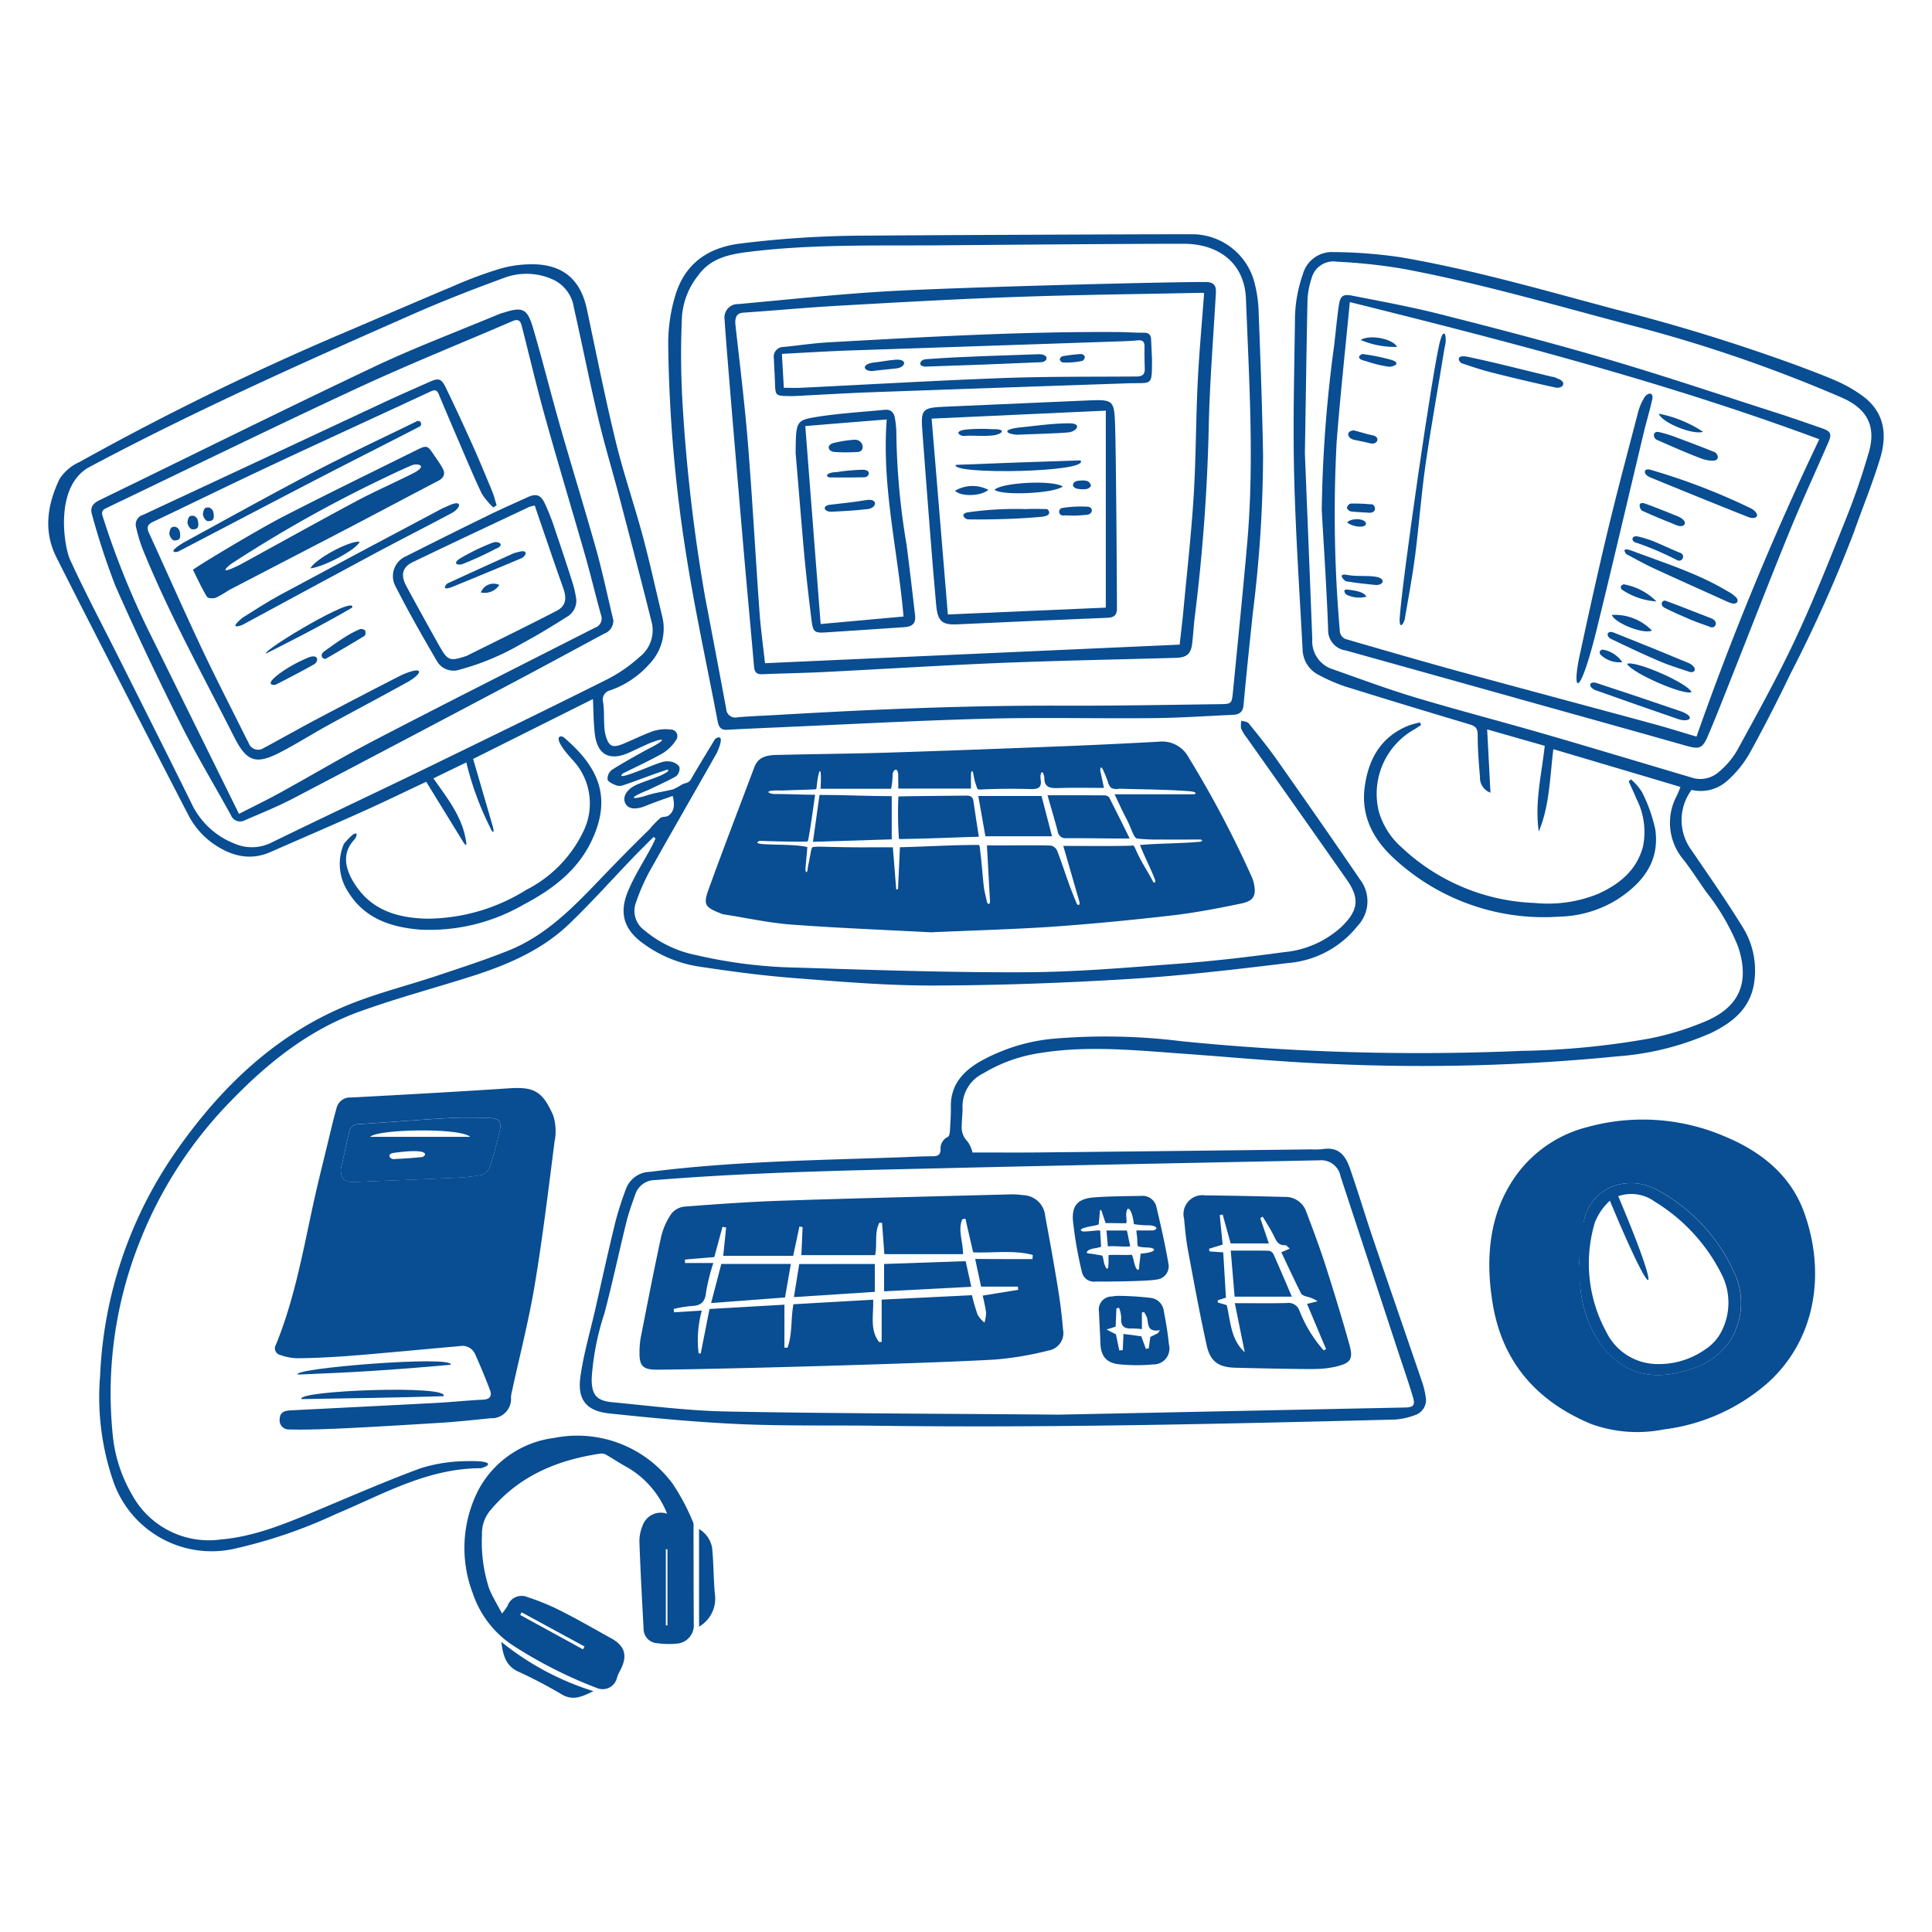<svg viewBox="0 0 200 200" xmlns="http://www.w3.org/2000/svg" id="Developer-Desk-1--Streamline-Brooklyn.svg"><desc>Developer Desk 1 Streamline Illustration: https://streamlinehq.com</desc><path d="M96.369 96.512c-4.616 -0.245 -9.547 -0.436 -14.456 -0.8 -2.346 -0.178 -4.672 -0.7 -7 -1.057a1.287 1.287 0 0 1 -0.313 -0.1c-1.63 -0.648 -1.828 -0.893 -1.228 -2.543 1.528 -4.221 3.144 -8.408 4.719 -12.6 0.43 -1.146 1.432 -1.241 2.421 -1.262 3.785 -0.095 7.576 -0.122 11.361 -0.238 6.069 -0.191 12.145 -0.423 18.214 -0.662 3.293 -0.129 6.587 -0.293 9.874 -0.47a3.1 3.1 0 0 1 3.089 1.636 108.727 108.727 0 0 1 6.519 12.336 3.435 3.435 0 0 1 0.212 0.614c0.3 1.3 0.034 1.889 -1.269 2.162 -2.366 0.491 -4.753 0.954 -7.153 1.234 -4.133 0.477 -8.279 0.879 -12.431 1.173 -4.076 0.271 -8.167 0.38 -12.559 0.577Zm11.354 -15.827c0.144 0.811 -0.218 1.016 -0.988 1 -1.583 -0.048 -3.165 -0.034 -4.747 0.02 -0.32 0.007 -0.627 0.082 -0.8 -0.034a6.764 6.764 0 0 1 -0.43 -1.6c-0.089 -0.361 -0.211 -0.293 -0.246 0.034v1.528h-7.518c0 -0.573 -0.014 -1.03 -0.014 -1.541 -0.116 -0.73 -0.511 -0.375 -0.579 0.068a7.174 7.174 0 0 1 -0.157 1.493h-7.3c0.157 -3.048 -0.259 -1.609 -0.354 -0.613 -0.021 0.225 -0.048 0.395 -0.069 0.572 -0.013 0.13 -0.2 0.1 -0.7 0.123 -0.955 0.041 -1.909 0.055 -2.857 0.1 -2.223 -0.081 -1.344 0.4 -0.641 0.362 1.35 0 2.611 0.075 4.057 0.075 -0.232 1.6 -0.409 3 -0.661 4.385 -0.034 0.184 -0.062 0.429 -0.164 0.463 -1.418 0.014 -3.1 0 -4.91 -0.082 -1.37 0.6 3.335 0.219 4.93 0.655 -0.047 0.662 -0.136 1.473 -0.184 2.1 -0.061 0.594 0.2 0.7 0.232 0.014 0.082 -0.416 0.171 -0.832 0.246 -1.248 0.088 -0.484 0.136 -0.845 0.286 -0.873a5.509 5.509 0 0 1 0.893 -0.034c1.692 0.034 3.219 0.075 4.91 0.062 0.812 -0.007 1.623 0 2.469 0 0.123 1.5 0.232 2.925 0.348 4.357 0.061 -0.007 0.122 -0.007 0.184 -0.014 0.068 -1.459 0.136 -2.911 0.2 -4.343a0.666 0.666 0 0 1 0.225 -0.014c2.537 -0.061 5.019 -0.218 7.556 -0.232 0.089 0 0.382 -0.02 0.443 0.041a2.734 2.734 0 0 1 0.082 0.552c0.164 1.241 0.239 2.5 0.382 3.737 0.061 0.532 0.218 1.057 0.327 1.582 0.1 0.273 0.28 0.28 0.314 -0.041 -0.109 -1.936 -0.211 -3.866 -0.321 -5.816a1.536 1.536 0 0 1 0.355 -0.007c2.1 0.02 4.187 -0.041 6.281 0.02a0.966 0.966 0 0 1 0.641 0.553c0.443 1.138 0.818 2.311 1.234 3.464 0.238 0.668 0.518 1.323 0.777 1.977 0.157 0.219 0.293 0.239 0.307 -0.109 -0.559 -1.93 -1.111 -3.859 -1.691 -5.851 2.305 0 4.453 0.028 6.6 -0.013 0.266 -0.007 0.443 -0.014 0.634 -0.034 0.1 -0.007 0.307 0.525 0.45 0.832 0.457 0.982 1.078 1.882 1.569 2.843 0.136 0.259 0.306 0.253 0.252 -0.109 -0.43 -1.152 -1.146 -2.5 -1.562 -3.614 1.951 -0.177 4.208 -0.15 6.165 -0.334 0.341 0 0.361 -0.259 -0.027 -0.232 -1.33 0 -2.66 0.007 -3.99 0a19.861 19.861 0 0 1 -2.434 -0.1c-0.389 -0.062 -0.539 -0.948 -1.132 -2.073 -0.4 -0.751 -0.743 -1.528 -1.214 -2.51h8.163c0.293 -0.02 0.429 -0.252 -0.423 -0.32 -2.448 -0.184 -4.808 -0.184 -7.256 -0.259a1.215 1.215 0 0 1 -0.839 -0.089 1.235 1.235 0 0 1 -0.334 -0.614 12.973 12.973 0 0 0 -0.5 -1.234c-0.2 -0.443 -0.314 -0.252 -0.287 0.1 0.116 0.552 0.239 1.1 0.375 1.753 -1.6 0 -3.116 -0.034 -4.637 0.013 -0.825 0.028 -1.541 0.034 -1.534 -1.077 -0.155 -0.946 -0.462 -0.564 -0.387 0.186Z" fill="#094D92" stroke-width="1"></path><path d="M173.958 81.462c-4.412 -1.316 -8.762 -2.605 -13.154 -3.907 -0.368 2.891 -0.375 5.8 -1.507 8.524 -0.443 -2.973 0.28 -5.851 0.614 -8.872 -1.951 -0.552 -3.915 -1.118 -5.96 -1.7 0.116 2.21 0.225 4.3 0.341 6.553a1.656 1.656 0 0 1 -1.085 -1.663c-0.129 -1.439 -0.238 -2.885 -0.238 -4.324 0 -0.689 -0.239 -0.914 -0.853 -1.091q-6.455 -1.923 -12.874 -3.921a17.883 17.883 0 0 1 -2.68 -1.166 3.035 3.035 0 0 1 -1.719 -2.694c-0.32 -5.987 -0.723 -11.974 -0.873 -17.968 -0.129 -5.285 0.007 -10.577 0.082 -15.868a14.5 14.5 0 0 1 0.819 -4.972 3.113 3.113 0 0 1 3.116 -2.3 49.953 49.953 0 0 1 7.14 0.559c7.494 1.3 14.791 3.424 22.128 5.381a194.157 194.157 0 0 1 18.787 5.8c1.425 0.539 2.857 1.064 4.248 1.684a14.333 14.333 0 0 1 2.462 1.425c2.319 1.658 2.639 4 1.882 6.5 -0.784 2.6 -1.827 5.115 -2.728 7.679a143.8 143.8 0 0 1 -6.532 14.579c-1.357 2.816 -2.776 5.605 -4.29 8.34a11.213 11.213 0 0 1 -2.305 2.809 4.1 4.1 0 0 1 -3.668 0.921 5.247 5.247 0 0 0 0.034 6.3c1.807 2.653 3.648 5.285 5.326 8.019a8.459 8.459 0 0 1 1.145 5.435c-0.313 2.748 -2.168 4.29 -4.473 5.4a29.123 29.123 0 0 1 -9.7 2.428 205.435 205.435 0 0 1 -29.254 0.8c-5.258 -0.191 -10.5 -0.7 -15.746 -1.077 -4.923 -0.348 -9.84 -0.866 -14.764 -0.068a15.841 15.841 0 0 0 -5.878 2.1 3.788 3.788 0 0 0 -2.161 3.478c0.02 0.627 -0.082 1.255 -0.075 1.875a2.045 2.045 0 0 0 0.579 1.691 3.068 3.068 0 0 1 0.525 1.153c2.435 0 4.8 0.02 7.167 -0.007q13.953 -0.144 27.9 -0.314a8.088 8.088 0 0 0 1.145 -0.02c1.576 -0.266 2.346 0.5 2.851 1.95 0.879 2.516 1.636 5.074 2.5 7.6 1.663 4.9 3.355 9.778 5.025 14.668a9.189 9.189 0 0 1 0.334 1.432 1.656 1.656 0 0 1 -0.941 1.814 7.431 7.431 0 0 1 -2.209 0.525c-17.887 0.45 -35.774 0.873 -53.667 0.641 -4.746 -0.062 -9.5 0.041 -14.232 -0.171 -4.487 -0.2 -8.967 -0.627 -13.441 -1.1 -2.414 -0.252 -3.355 -1.425 -3.014 -3.832 0.328 -2.332 1 -4.61 1.528 -6.915 0.682 -3 1.336 -6 2.066 -8.987a33.1 33.1 0 0 1 1.112 -3.492 2.7 2.7 0 0 1 2.489 -1.786c8.674 -1.105 17.4 -1.2 26.117 -1.514 1.064 -0.041 2.128 -0.1 3.192 -0.1 0.511 0 0.763 -0.177 0.777 -0.681a1.323 1.323 0 0 1 0.764 -1.33c0.122 -0.062 0.184 -0.355 0.2 -0.553 0.055 -0.872 0.11 -1.745 0.1 -2.611 -0.014 -2.21 1.234 -3.587 2.993 -4.617a19.061 19.061 0 0 1 7.583 -2.373 63.659 63.659 0 0 1 13.386 0.266 246.636 246.636 0 0 0 35.133 0.989 83.036 83.036 0 0 0 13.25 -1.282 29.877 29.877 0 0 0 5.973 -1.862c3.424 -1.527 4.365 -4.085 3.171 -7.665A23.029 23.029 0 0 0 176.6 92.3c-0.777 -1.118 -1.514 -2.264 -2.353 -3.341a5.9 5.9 0 0 1 -0.7 -6.519 9.047 9.047 0 0 0 0.411 -0.978Zm-64.325 64.981c11.074 -0.225 23.451 -0.485 35.828 -0.737 0.845 -0.02 1.057 -0.232 0.811 -1.064 -0.477 -1.609 -1.036 -3.2 -1.561 -4.794q-2.967 -9.032 -5.933 -18.057a2.041 2.041 0 0 0 -2.189 -1.677c-13.277 0.272 -26.547 0.525 -39.824 0.838 -9.649 0.225 -19.3 0.423 -28.92 1.207a2.154 2.154 0 0 0 -2.067 1.446c-0.334 0.948 -0.688 1.9 -0.927 2.871 -0.784 3.171 -1.453 6.362 -2.291 9.513a27.075 27.075 0 0 0 -1.31 6.7c-0.013 1.671 0.464 2.312 2.135 2.469 3.962 0.381 7.924 0.886 11.893 0.961 11.022 0.208 22.039 0.221 34.355 0.324Zm25.449 -99.479c0.245 6.1 0.518 12.663 0.764 19.23a3.026 3.026 0 0 0 2.093 3.076c2.844 1 5.674 2.059 8.558 2.925 4.426 1.33 8.906 2.489 13.352 3.778 5.067 1.466 10.12 2.994 15.18 4.494a2.9 2.9 0 0 0 2.789 -0.457 8.552 8.552 0 0 0 2 -2.312c2.039 -3.723 4.1 -7.44 5.912 -11.272 1.855 -3.928 3.471 -7.978 5.08 -12.015a73.865 73.865 0 0 0 2.68 -7.692c0.75 -2.728 -0.313 -4.481 -2.905 -5.592a149.665 149.665 0 0 0 -21.112 -7.29c-8.081 -2.114 -16.1 -4.5 -24.324 -6.028a56.838 56.838 0 0 0 -6.731 -0.716 2.335 2.335 0 0 0 -2.645 1.718 8.672 8.672 0 0 0 -0.416 2.06c-0.111 5.203 -0.18 10.406 -0.275 16.093Z" fill="#094D92" stroke-width="1"></path><path d="M156.071 123.066a13.02 13.02 0 0 1 8.286 -6.4 21.518 21.518 0 0 1 14.375 1.057c3.573 1.514 6.594 3.914 7.985 7.665 2.243 6.055 1.452 13.154 -3.778 17.818a20.063 20.063 0 0 1 -10.747 4.774 13.971 13.971 0 0 1 -7.487 -0.573c-5.565 -2.325 -9.165 -6.335 -10.175 -12.411 -0.855 -5.11 -0.106 -9.008 1.541 -11.93Zm7.406 7.665c0.171 1.248 0.014 2.271 0.225 3.362a11.543 11.543 0 0 0 2.551 5.755c2.4 2.667 5.366 2.994 8.605 1.93a7.573 7.573 0 0 0 4.3 -3.075 7.311 7.311 0 0 0 0.457 -6.785 18.178 18.178 0 0 0 -8.04 -8.729 5.619 5.619 0 0 0 -3.805 -0.614 4.792 4.792 0 0 0 -3.805 3.833 39.538 39.538 0 0 0 -0.488 4.323Z" fill="#094D92" stroke-width="1"></path><path d="M69.638 82.39c-0.934 0.341 -1.855 0.648 -2.748 1.016 -1.091 0.45 -1.875 0.375 -2.175 -0.287s0.211 -1.472 1.248 -1.909c0.722 -0.307 1.438 -0.532 2.209 -0.839 0.607 -0.238 1.282 -0.641 0.907 -0.7 -0.5 0.17 -1 0.334 -1.487 0.511 -1.016 0.369 -2.032 0.75 -3.055 1.1a1.146 1.146 0 0 1 -0.723 0.027c-0.347 -0.143 -0.838 -0.341 -0.92 -0.62a1.171 1.171 0 0 1 0.457 -1c1.166 -0.743 2.386 -1.405 3.593 -2.08 2 -0.982 2.094 -1.377 0.328 -0.682 -0.75 0.321 -1.48 0.689 -2.223 1.016 -1.964 0.853 -3.205 0.185 -3.471 -1.95 -0.143 -1.159 -0.13 -2.332 -0.2 -3.628l-12.4 6.2c0.688 2.359 1.35 4.637 2.018 6.922 0.225 0.8 0.021 0.852 -0.293 0.1a31.218 31.218 0 0 1 -2.428 -6.663l-3.409 1.651c1.445 2.059 3.014 4 3.382 6.532 0.075 0.4 0 0.491 -0.245 0.137l-3.881 -6.315c-2.223 1.044 -4.343 2.08 -6.491 3.042 -3.2 1.439 -6.424 2.823 -9.636 4.234 -2.141 0.941 -4.119 0.4 -5.987 -0.913a8.288 8.288 0 0 1 -2.53 -2.96q-3.253 -6.27 -6.458 -12.554c-2.407 -4.7 -4.821 -9.39 -7.187 -14.1 -1.378 -2.742 -0.907 -5.5 0.334 -8.1a4.779 4.779 0 0 1 2.057 -1.748 286.3 286.3 0 0 1 27.032 -13.236c3.88 -1.65 7.746 -3.328 11.633 -4.958a42.459 42.459 0 0 1 4.883 -1.82 11.944 11.944 0 0 1 3.859 -0.444c2.892 0.191 4.515 1.78 5.122 4.637 0.968 4.549 1.875 9.118 2.973 13.639 0.8 3.3 1.916 6.526 2.8 9.806 0.757 2.809 1.37 5.66 2.059 8.49a5.3 5.3 0 0 1 -1.391 4.828 9.676 9.676 0 0 1 -4.023 2.693 0.975 0.975 0 0 0 -0.737 1.221c0.116 0.777 0.075 1.575 0.116 2.366a5.113 5.113 0 0 0 0.116 0.969c0.341 1.275 0.723 1.459 1.923 0.948 1 -0.423 1.978 -0.9 3 -1.276a4.231 4.231 0 0 1 1.841 -0.17 0.678 0.678 0 0 1 0.566 1.07 4.345 4.345 0 0 1 -1.766 1.589c-1.228 0.675 -2.5 1.262 -3.765 1.889 -0.157 0.191 -0.688 0.669 2.08 -0.429 0.682 -0.266 1.357 -0.566 2.053 -0.771a1.937 1.937 0 0 1 1.043 0.021c0.28 0.088 0.655 0.334 0.7 0.559a1.062 1.062 0 0 1 -0.341 0.9c-0.914 0.525 -1.889 0.941 -2.837 1.405 -2.516 1.016 -1.514 1.009 -0.211 0.586 0.872 -0.286 1.834 -0.4 2.741 -0.634a8.841 8.841 0 0 0 0.968 -0.532c0.368 -0.15 0.641 -0.109 0.873 -0.518 0.8 -1.391 1.643 -2.755 2.475 -4.133 0.055 -0.095 1.207 -0.838 0.2 1.412 -2.332 4.119 -4.7 8.217 -7.01 12.343a21.394 21.394 0 0 0 -1.384 3.2 2.461 2.461 0 0 0 0.852 2.789 11.964 11.964 0 0 0 5.387 2.6 49.875 49.875 0 0 0 10.529 1.3c7.9 0.245 15.807 0.518 23.711 0.477 5.278 -0.027 10.562 -0.5 15.834 -0.893 3.607 -0.273 7.214 -0.7 10.8 -1.187a10.16 10.16 0 0 0 5.954 -2.632c1.732 -1.691 1.9 -2.919 0.531 -4.876q-5.154 -7.354 -10.344 -14.682a4.458 4.458 0 0 1 -0.594 -0.975 2.169 2.169 0 0 1 0.041 -0.8c0.253 0.089 0.607 0.1 0.75 0.28 1.01 1.248 2.019 2.5 2.946 3.812 2.878 4.092 5.749 8.2 8.565 12.336a3.7 3.7 0 0 1 -0.245 4.828 10.231 10.231 0 0 1 -7.16 3.832c-5.49 0.669 -10.993 1.316 -16.5 1.657 -6.771 0.416 -13.57 0.662 -20.355 0.675 -4.815 0.007 -9.643 -0.409 -14.45 -0.784 -3.253 -0.252 -6.5 -0.695 -9.724 -1.179a13.2 13.2 0 0 1 -5.626 -2.292c-2.087 -1.459 -2.687 -3.157 -1.7 -5.53 0.655 -1.568 1.6 -3.021 2.407 -4.528 0.157 -0.293 0.293 -0.607 0.436 -0.914 -0.068 -0.054 -0.136 -0.1 -0.2 -0.157 -0.7 0.7 -1.4 1.391 -2.087 2.1 -2.243 2.332 -4.4 4.759 -6.737 6.989C55.9 98.51 52.229 100 48.43 101.19c-3.709 1.166 -7.473 2.183 -11.135 3.5 -5.21 1.868 -9.452 5.223 -13.264 9.151a43.654 43.654 0 0 0 -9.478 14.477 42.384 42.384 0 0 0 -2.878 20.26 15.078 15.078 0 0 0 1.964 6.1 9.052 9.052 0 0 0 9.185 4.692c3.471 -0.293 6.649 -1.609 9.82 -2.932 3.587 -1.5 7.153 -3.055 10.8 -4.412a16 16 0 0 1 4.391 -0.757c3.417 -0.123 2.967 0.422 1.971 0.722 -5.551 -0.013 -10.195 2.721 -15.043 4.747a51.344 51.344 0 0 1 -10.556 3.6 10.775 10.775 0 0 1 -12.554 -7.215 26.721 26.721 0 0 1 -1.289 -10.719 43.817 43.817 0 0 1 7.76 -23.077c4.521 -6.519 10.079 -11.974 17.5 -15.125 3.144 -1.336 6.506 -2.148 9.752 -3.239 2.448 -0.818 4.909 -1.616 7.3 -2.577 3.757 -1.514 6.546 -4.337 9.288 -7.2 1.732 -1.807 3.477 -3.594 5.271 -5.34a10.018 10.018 0 0 1 1.118 -1.166c0.314 -0.2 0.594 -0.048 0.887 -0.279 0.616 -0.477 0.596 -1.159 0.398 -2.011ZM7.256 57.943c1.527 3.335 3.253 6.587 4.9 9.867 2.557 5.108 5.128 10.209 7.658 15.337a8.222 8.222 0 0 0 4.474 4.187 4.511 4.511 0 0 0 3.73 -0.068q2.556 -1.248 5.134 -2.483C37 82.935 40.861 81.108 44.7 79.239c6.042 -2.939 12.084 -5.878 18.1 -8.885a15.338 15.338 0 0 0 3.4 -2.339 3.5 3.5 0 0 0 1.3 -3.437c-1.064 -4.3 -2.2 -8.592 -3.321 -12.881 -0.737 -2.817 -1.589 -5.606 -2.257 -8.436 -0.9 -3.784 -1.651 -7.6 -2.51 -11.4a3.818 3.818 0 0 0 -2.073 -2.877 6.6 6.6 0 0 0 -5.1 -0.239c-3.164 1.159 -6.314 2.38 -9.4 3.737 -11.307 4.978 -22.586 10.01 -33.5 15.82 -3.761 1.928 -2.717 8.263 -2.083 9.641Z" fill="#094D92" stroke-width="1"></path><path d="M29.991 147.977a0.949 0.949 0 0 1 -1.036 -1.091c0.034 -0.723 0.532 -0.853 1.132 -0.887q7.548 -0.378 15.1 -0.77c1.6 -0.089 3.205 -0.259 4.808 -0.334 0.736 -0.034 0.955 -0.389 0.73 -0.989 -0.478 -1.269 -1 -2.516 -1.555 -3.758a1.442 1.442 0 0 0 -1.569 -0.8c-2.414 0.211 -4.828 0.443 -7.242 0.654 -1.711 0.15 -3.416 0.314 -5.128 0.423 -1.52 0.1 -3.048 0.171 -4.568 0.178a5.661 5.661 0 0 1 -1.663 -0.339 0.706 0.706 0 0 1 -0.437 -1.057c1.821 -4.459 2.707 -9.165 3.71 -13.849 0.6 -2.824 1.323 -5.613 1.991 -8.422q0.265 -1.115 0.573 -2.21a1.424 1.424 0 0 1 1.493 -1.111c5.469 -0.293 10.931 -0.593 16.394 -0.955 2.6 -0.17 3.437 0.334 4.534 2.782a5.383 5.383 0 0 1 0.15 2.728c-0.634 4.965 -1.234 9.943 -2.059 14.88 -0.614 3.668 -1.548 7.283 -2.339 10.924a4.082 4.082 0 0 0 -0.116 0.641 2.005 2.005 0 0 1 -2.1 2.2c-1.678 0.17 -3.362 0.354 -5.04 0.464 -5.323 0.321 -12.734 0.81 -15.763 0.698Zm5.285 -26.936c-0.007 0.975 0.4 1.357 1.425 1.316 3.369 -0.143 6.744 -0.266 10.113 -0.423a22.033 22.033 0 0 0 3 -0.293 1.369 1.369 0 0 0 0.879 -0.791c0.409 -1.234 0.737 -2.5 1.03 -3.771 0.225 -1 -0.02 -1.309 -1.05 -1.343 -1.384 -0.041 -2.776 -0.075 -4.16 0 -3.123 0.177 -6.239 0.429 -9.363 0.634a0.973 0.973 0 0 0 -1.016 0.852c-0.278 1.278 -0.572 2.551 -0.858 3.819Z" fill="#094D92" stroke-width="1"></path><path d="M123.53 24.249a6.68 6.68 0 0 1 6.281 4.808 13.483 13.483 0 0 1 0.47 2.9c0.191 5.067 0.389 10.133 0.471 15.207a133.252 133.252 0 0 1 -1.052 16.227c-0.341 3.2 -0.675 6.4 -0.969 9.6 -0.068 0.764 -0.484 0.982 -1.111 1.009 -2.748 0.123 -5.5 0.314 -8.251 0.341 -5.783 0.055 -11.566 -0.095 -17.342 0.062 -7.412 0.2 -14.818 0.607 -22.223 0.927 -1.521 0.068 -3.042 0.136 -4.562 0.218 -0.621 0.034 -0.839 -0.307 -0.948 -0.866 -1.094 -5.753 -2.351 -11.482 -3.258 -17.257a148.951 148.951 0 0 1 -1.862 -21.815 17.241 17.241 0 0 1 0.744 -5.06c0.975 -3.191 3.252 -4.876 6.621 -5.326a107.193 107.193 0 0 1 13.454 -0.832c4.385 -0.04 26.745 -0.143 33.537 -0.143ZM96.717 25.4c-6.43 0.034 -12.875 -0.116 -19.278 0.682 -1.977 0.245 -3.894 0.661 -5.155 2.42A7.749 7.749 0 0 0 70.6 32.7a86.024 86.024 0 0 0 0.047 8.9 176.67 176.67 0 0 0 2.36 20.294q1.1 5.739 2.168 11.477a0.95 0.95 0 0 0 1.194 0.88c1.466 -0.123 2.939 -0.171 4.412 -0.259 9.69 -0.566 19.387 -0.976 29.1 -0.942 5.483 0.021 10.958 -0.081 16.441 -0.156 1.18 -0.014 1.2 -0.075 1.316 -1.3 0.5 -5.128 1.023 -10.249 1.473 -15.384 0.743 -8.422 0.191 -16.843 -0.129 -25.258 -0.144 -3.833 -2.967 -5.715 -6.431 -5.715 -6.72 -0.006 -23.951 0.151 -25.834 0.163Z" fill="#094D92" stroke-width="1"></path><path d="M69.058 156.7a9.629 9.629 0 0 0 -4.425 -4.972c-0.614 -0.34 -1.2 -0.743 -1.814 -1.091a1.03 1.03 0 0 0 -0.593 -0.17c-4.46 0.648 -8.429 2.271 -11.416 5.824a3.7 3.7 0 0 0 -0.914 2.6 15.443 15.443 0 0 0 0.737 5.551c0.334 0.839 0.825 1.61 1.336 2.592a7.716 7.716 0 0 0 0.56 -0.764 1.542 1.542 0 0 1 2.073 -0.941 24.281 24.281 0 0 1 3.457 1.425c1.766 0.893 3.491 1.889 5.224 2.85 1.534 0.846 1.657 1.93 0.907 3.342a4.178 4.178 0 0 0 -0.321 0.743 1.521 1.521 0 0 1 -2.066 1.057 46.142 46.142 0 0 1 -8.436 -4.241 10.4 10.4 0 0 1 -4.418 -5.551 13.151 13.151 0 0 1 0.682 -10.911 10.361 10.361 0 0 1 7.739 -5.189 12.266 12.266 0 0 1 12.275 4.759 22.58 22.58 0 0 1 2.121 4.017 0.98 0.98 0 0 1 0.027 0.4c0.007 3.355 0.007 6.7 0.027 10.059a1.906 1.906 0 0 1 -1.677 2.052 8.887 8.887 0 0 1 -2.087 -0.034 1.494 1.494 0 0 1 -1.432 -1.514c-0.164 -3.014 -0.327 -6.035 -0.436 -9.056a4.321 4.321 0 0 1 0.327 -1.589 2 2 0 0 1 2.543 -1.248Zm-0.129 11.558c0.054 0 0.109 0.007 0.164 0.007v-7.89c-0.055 0 -0.11 0.007 -0.164 0.007Zm-8.579 2.482c0.055 -0.095 0.109 -0.2 0.164 -0.293L54 166.907c-0.048 0.089 -0.1 0.184 -0.15 0.273Z" fill="#094D92" stroke-width="1"></path><path d="M168.837 80.678a5.826 5.826 0 0 1 1.125 1.289 15.793 15.793 0 0 1 1.391 3.88c0.484 3.335 -1.316 5.585 -3.962 7.283a11.824 11.824 0 0 1 -5.966 1.759 22.8 22.8 0 0 1 -17.151 -6.055c-2.141 -1.978 -3.416 -4.4 -2.993 -7.419 0.4 -2.905 1.718 -5.2 4.6 -6.329a10.452 10.452 0 0 1 1.111 -0.3c0.041 0.089 0.082 0.171 0.123 0.26 -0.218 0.143 -0.436 0.3 -0.661 0.436a7.65 7.65 0 0 0 -3.724 8.5 7.8 7.8 0 0 0 2.373 3.744 21.188 21.188 0 0 0 13.789 5.749 13.787 13.787 0 0 0 6.492 -0.921c2.216 -0.989 4.016 -2.421 4.691 -4.889a7.552 7.552 0 0 0 -0.682 -5c-0.245 -0.6 -0.525 -1.179 -0.791 -1.773 0.071 -0.071 0.153 -0.146 0.235 -0.214Z" fill="#094D92" stroke-width="1"></path><path d="M36.633 86.972c-1.473 1.6 -0.7 3.533 0.457 5.067 1.746 2.332 4.344 2.994 7.092 3.062a19.473 19.473 0 0 0 10.3 -2.987 13.126 13.126 0 0 0 5.858 -5.946 6.574 6.574 0 0 0 -1.085 -7.522c-2.325 -2.544 -1.179 -2.557 -0.886 -2.312 3.423 2.926 5.142 6.09 2.8 10.857 -1.487 3.02 -4.071 4.93 -6.949 6.444a19.46 19.46 0 0 1 -10.727 2.6c-3 -0.246 -5.735 -1.126 -7.439 -3.887a5.259 5.259 0 0 1 -0.45 -5c1.506 -1.801 1.506 -0.901 1.029 -0.376Z" fill="#094D92" stroke-width="1"></path><path d="M45.907 144.533c-4.9 0.15 -9.8 0.225 -14.695 0.3 -0.612 -0.893 15.445 -1.493 14.695 -0.3Z" fill="#094D92" stroke-width="1"></path><path d="M46.651 141.28q-4.143 0.379 -8.3 0.648c-2.5 0.164 -5.006 0.253 -7.508 0.369 -0.865 -0.641 16.223 -2.026 15.808 -1.017Z" fill="#094D92" stroke-width="1"></path><path d="M51.894 169.962a28.715 28.715 0 0 0 9.541 5.108c-1.085 0.5 -2.073 1.077 -3.328 0.306a48.634 48.634 0 0 0 -4.528 -2.366c-1.234 -0.6 -1.507 -1.677 -1.685 -3.048Z" fill="#094D92" stroke-width="1"></path><path d="M72.366 168.387v-10.1a2.824 2.824 0 0 1 1.35 1.929c0.17 1.651 0.136 3.321 0.307 4.965a3.335 3.335 0 0 1 -1.657 3.206Z" fill="#094D92" stroke-width="1"></path><path d="M163.961 126.415a4.792 4.792 0 0 1 3.8 -3.833 5.543 5.543 0 0 1 3.806 0.614 18.2 18.2 0 0 1 8.039 8.728 7.352 7.352 0 0 1 -0.457 6.786 7.546 7.546 0 0 1 -4.3 3.075c-3.24 1.057 -6.206 0.73 -8.606 -1.93a11.7 11.7 0 0 1 -2.543 -5.755c-0.209 -1.091 -0.475 -5.51 0.261 -7.685Zm2.694 -2.121a6.23 6.23 0 0 0 -1.541 2.209 14.786 14.786 0 0 0 1.179 11.395 5.894 5.894 0 0 0 5.19 3.307 8.317 8.317 0 0 0 5 -1.486 4.917 4.917 0 0 0 1.569 -1.609 6.5 6.5 0 0 0 0.272 -5.988 18.511 18.511 0 0 0 -7.044 -7.74 4.11 4.11 0 0 0 -3.764 -0.552c4.601 10.809 3.984 12.138 -0.861 0.464Z" fill="#094D92" stroke-width="1"></path><path d="M35.276 121.041c0.286 -1.268 0.587 -2.544 0.859 -3.812a0.972 0.972 0 0 1 1.016 -0.852c3.124 -0.2 6.24 -0.457 9.363 -0.634 1.384 -0.075 2.776 -0.048 4.16 0 1.023 0.034 1.275 0.347 1.05 1.343 -0.293 1.268 -0.621 2.537 -1.03 3.771a1.369 1.369 0 0 1 -0.879 0.791 22.083 22.083 0 0 1 -3 0.293c-3.368 0.157 -6.744 0.28 -10.113 0.423 -1.03 0.041 -1.433 -0.348 -1.426 -1.323Zm13.4 -3.355c-1.037 -0.962 -9.554 -0.805 -10.359 0Zm-7.938 1.664c-0.784 0.109 -0.341 0.764 0.191 0.627 0.921 -0.041 1.841 -0.1 2.755 -0.2 0.375 -0.045 1.159 -1.007 -2.946 -0.427Z" fill="#094D92" stroke-width="1"></path><path d="M54.247 114.692c-0.5 2.394 -0.955 4.808 -1.548 7.181 -1.043 4.173 -2.155 8.326 -3.273 12.479 -0.88 3.069 -1.725 3.4 -0.852 -0.307q1.482 -6.238 3.034 -12.458c0.525 -2.142 1.078 -4.276 1.644 -6.4 0.3 -1.94 1.448 -2.24 0.995 -0.495Z" fill="#094D92" stroke-width="1"></path><path d="M84.156 87.143c0.232 -1.678 0.464 -3.308 0.682 -4.855 2.5 0 4.944 0.129 7.474 0.129v4.473c-2.712 0.082 -5.394 0.164 -8.156 0.253Z" fill="#094D92" stroke-width="1"></path><path d="M101.327 86.618c-2.687 0.075 -5.251 0.2 -7.835 0.232a1.915 1.915 0 0 1 -0.437 -0.007A40.294 40.294 0 0 1 93 82.451c0.2 -0.027 4.862 -0.068 7.01 -0.088 0.463 -0.007 0.7 0.122 0.764 0.6 0.171 1.179 0.355 2.359 0.553 3.655Z" fill="#094D92" stroke-width="1"></path><path d="M108.439 82.328c2.1 0 4 -0.006 5.906 0.007a0.636 0.636 0 0 1 0.477 0.218c0.7 1.371 1.384 2.749 2.121 4.249h-1.378c-1.718 -0.014 -3.43 -0.041 -5.148 -0.034a0.813 0.813 0 0 1 -0.921 -0.7c-0.313 -1.196 -0.675 -2.389 -1.057 -3.74Z" fill="#094D92" stroke-width="1"></path><path d="M101.272 82.4h6.547c0.354 1.37 0.709 2.727 1.084 4.173h-6.894c-0.239 -1.346 -0.478 -2.697 -0.737 -4.173Z" fill="#094D92" stroke-width="1"></path><path d="M67.865 141.785c-1.3 -0.007 -1.684 -0.423 -1.664 -1.752a8.841 8.841 0 0 1 0.123 -1.542c0.689 -3.5 1.364 -7 2.121 -10.481a7.085 7.085 0 0 1 1.057 -2.366 2 2 0 0 1 1.357 -0.736c3.368 -0.26 6.744 -0.5 10.119 -0.614 7.822 -0.259 15.644 -0.443 23.465 -0.648a8.033 8.033 0 0 1 1.466 0.075 2.363 2.363 0 0 1 2.291 2.179c0.463 2.462 0.907 4.931 1.309 7.406 0.232 1.425 0.416 2.857 0.532 4.3a1.838 1.838 0 0 1 -1.5 2.2 33.388 33.388 0 0 1 -5.538 0.934c-7.186 0.431 -31.217 1.066 -35.138 1.045Zm39.02 -11.443c0.006 -0.143 0.02 -0.286 0.027 -0.429 -2.012 -0.539 -4.1 -0.177 -6.172 -0.273 -0.272 -1.186 -0.538 -2.332 -0.8 -3.485l-0.328 0.062c-0.477 1.145 0.089 2.312 0.082 3.614h-8.146c-0.075 -1.057 -0.157 -2.148 -0.239 -3.239 -0.095 -0.007 -0.19 -0.007 -0.279 -0.014 -0.532 1.05 -0.2 2.251 -0.437 3.355h-7.637c0.048 -1.009 0.089 -1.957 0.13 -2.912 -0.11 -0.013 -0.226 -0.027 -0.335 -0.047 -0.2 0.982 -0.416 1.964 -0.641 3.034h-7.242c0.1 -0.968 0.2 -1.95 0.3 -2.939 -0.122 -0.02 -0.252 -0.041 -0.375 -0.068 -0.286 1.043 -0.566 2.094 -0.845 3.13 -1.05 0.089 -2.046 0.171 -3.042 0.259 0 0.116 0.007 0.239 0.007 0.355h2.932a20.255 20.255 0 0 0 -0.756 3.041c-0.1 1.03 -0.56 1.384 -1.521 1.412a12.754 12.754 0 0 0 -1.828 0.307l0.041 0.347 2.871 -0.184a11.5 11.5 0 0 0 -0.334 4.419c0.075 0.014 0.15 0.021 0.218 0.034 0.3 -1.507 0.593 -3.007 0.914 -4.616 2.564 -0.144 5.108 -0.294 7.753 -0.444v4.44l0.314 0.02c0.532 -1.425 0.327 -2.994 0.621 -4.507 2.782 -0.157 5.51 -0.314 8.251 -0.471 0.061 1.555 -0.375 3.082 0.607 4.378 0.088 0 0.184 -0.007 0.273 -0.007v-4.378c3.239 -0.157 6.3 -0.307 9.349 -0.457a19.562 19.562 0 0 0 0.593 2.039 3.161 3.161 0 0 0 0.7 0.8 3.933 3.933 0 0 0 0.17 -1.03 17.91 17.91 0 0 0 -0.355 -1.766c1.289 -0.211 2.483 -0.4 3.683 -0.6 -0.014 -0.109 -0.027 -0.225 -0.041 -0.334h-3.805c-0.2 -0.934 -0.389 -1.793 -0.614 -2.864 2.062 0.018 3.999 0.018 5.936 0.018Z" fill="#094D92" stroke-width="1"></path><path d="M127.908 141.587c-1.746 -0.041 -2.618 -0.62 -2.993 -2.318 -0.723 -3.267 -1.323 -6.56 -1.937 -9.847 -0.2 -1.071 -0.3 -2.155 -0.4 -3.246a1.958 1.958 0 0 1 2.209 -2.428c2.748 0.021 5.5 0.089 8.238 0.157a2.263 2.263 0 0 1 2.2 1.541c0.682 1.8 1.364 3.608 1.957 5.449 0.88 2.741 1.726 5.5 2.5 8.271 0.43 1.548 0.157 1.93 -1.411 2.312a10.356 10.356 0 0 1 -2.108 0.239c-1.258 0.034 -6.763 -0.089 -8.255 -0.13Zm9.117 -1.8c0.082 -0.041 0.171 -0.082 0.253 -0.123q-0.993 -2.352 -1.971 -4.685c0.4 -0.1 0.743 -0.184 1.091 -0.272a3.268 3.268 0 0 0 -1.139 -0.484c-0.211 -0.069 -0.5 -0.164 -0.579 -0.335 -0.7 -1.4 -1.364 -2.83 -2.039 -4.255 0.32 -0.136 0.552 -0.238 0.873 -0.375 -0.212 -0.177 -0.335 -0.361 -0.451 -0.354 -0.825 0.047 -0.988 -0.58 -1.275 -1.132 -0.32 -0.628 -0.709 -1.214 -1.07 -1.821 -0.089 0.048 -0.178 0.089 -0.259 0.136 0.286 0.853 0.579 1.7 0.893 2.632H127.4c-0.287 -1.029 -0.56 -2.011 -0.832 -3 -0.1 0.02 -0.2 0.048 -0.3 0.068 0.1 1.03 0.2 2.053 0.3 3.055 -0.539 0.164 -0.969 0.293 -1.405 0.43 0.013 0.088 0.027 0.177 0.034 0.273 0.457 0.034 0.907 0.061 1.432 0.1q0.142 2.383 0.28 4.685c-0.335 0.109 -0.594 0.2 -0.846 0.279v0.218c0.307 0.1 0.614 0.185 0.927 0.28 0.41 1.691 0.4 3.553 1.869 4.883 -0.334 -1.637 -0.662 -3.267 -1.03 -5.087 1.909 0 3.648 0.027 5.38 -0.014a1.2 1.2 0 0 1 1.31 0.791 13.675 13.675 0 0 0 2.506 4.107Z" fill="#094D92" stroke-width="1"></path><path d="M113.39 132.668a1.262 1.262 0 0 1 -1.377 -0.934 41.165 41.165 0 0 1 -0.941 -5.36c-0.13 -1.664 0.579 -2.312 2.277 -2.428 1.575 -0.109 3.157 -0.123 4.733 -0.143a1.472 1.472 0 0 1 1.623 1.105c0.463 1.95 0.907 3.914 1.248 5.891a1.374 1.374 0 0 1 -1.228 1.657c-0.9 0.191 -5.142 0.219 -6.335 0.212Zm1.378 -2.742c0.756 -0.061 1.677 0.028 2.407 -0.034 0.2 0.512 0.191 0.778 0.354 1.2 0.157 0.456 0.43 0.525 0.4 -0.062 0.054 -0.429 0.109 -0.866 0.15 -1.255 1.466 -0.109 1.636 -0.463 1.138 -0.579 -0.559 -0.116 -0.538 0 -1.336 -0.15 -0.171 -0.034 -0.136 -0.437 -0.157 -0.819 -0.014 -0.259 -0.082 -0.606 -0.082 -0.852h1.739c0.682 -0.2 0.2 -0.539 -0.511 -0.532a8.551 8.551 0 0 1 -1.487 -0.123c-0.2 -1.616 -0.689 -1.929 -0.77 -1.247 -0.089 0.4 0.068 0.763 -0.021 1.159 -0.627 0 -1.5 -0.021 -2.141 -0.021 -0.123 -0.368 -0.239 -0.729 -0.362 -1.084 -0.115 -0.389 -0.218 -0.389 -0.238 0.027 -0.041 0.4 -0.075 0.8 -0.116 1.2 -0.518 0.184 -1.016 0.184 -1.507 0.361 -0.593 0.17 -0.28 0.382 -0.027 0.368 0.518 0 1.138 -0.109 1.684 -0.109 0.034 0.58 0.075 1.262 0.1 1.684 -0.423 0.164 -0.77 0.144 -1.118 0.28 -0.212 0.055 -0.716 0.443 0.034 0.436 0.4 0.069 0.8 0.13 1.193 0.2 0.15 0.287 0.143 0.737 0.293 1.023 0.137 0.471 0.369 0.416 0.341 0 0.06 -0.266 -0.008 -0.73 0.04 -1.071Z" fill="#094D92" stroke-width="1"></path><path d="M119.139 134.359a1.548 1.548 0 0 1 1.336 1.357c0.225 1.146 0.416 2.3 0.532 3.464a1.647 1.647 0 0 1 -1.65 2.066 18.035 18.035 0 0 1 -3.485 -0.013c-1.4 -0.15 -1.936 -0.887 -1.964 -2.305 -0.027 -1.03 -0.109 -2.06 -0.136 -3.1a1.347 1.347 0 0 1 1.323 -1.616 4.939 4.939 0 0 1 0.648 -0.068 31.723 31.723 0 0 1 3.396 0.215Zm-0.928 3.232a8.538 8.538 0 0 0 -1.036 -0.068c-0.825 0.055 -1.18 -0.28 -1.105 -1.125a3.508 3.508 0 0 0 -0.225 -1.016c-0.089 0.02 -0.177 0.034 -0.273 0.054 -0.027 0.641 -0.054 1.276 -0.082 1.9 -0.279 0.089 -0.5 0.157 -0.941 0.293 0.444 0.232 0.723 0.375 0.969 0.5 0.122 0.573 0.238 1.118 0.347 1.664 0.123 -0.007 0.239 -0.021 0.362 -0.027 0.027 -0.553 0.048 -1.1 0.075 -1.678l1.848 0.246c0.164 0.463 0.32 0.886 0.47 1.3 0.1 -0.02 0.2 -0.034 0.3 -0.055 0.055 -0.409 0.11 -0.818 0.164 -1.179l0.8 -0.4c0.061 -0.1 0.129 -0.2 0.191 -0.3 -1.391 0.239 -1.153 -0.695 -1.35 -1.323a3.517 3.517 0 0 0 -0.3 -0.566c-0.075 0.028 -0.143 0.048 -0.218 0.075Z" fill="#094D92" stroke-width="1"></path><path d="M136.828 52.822a138.106 138.106 0 0 1 1.282 -17.048c0.163 -1.378 0.286 -2.769 0.484 -4.14 0.143 -0.982 0.4 -1.213 1.371 -1.029 3.068 0.6 6.15 1.166 9.178 1.936 5.776 1.467 11.552 2.967 17.266 4.644 5.9 1.732 11.723 3.7 17.58 5.578 1.555 0.5 3.1 1.044 4.637 1.576 0.887 0.306 1.03 0.579 0.648 1.445 -1.364 3.144 -2.809 6.254 -4.1 9.424 -2.148 5.265 -4.194 10.563 -6.294 15.848 -0.682 1.719 -1.357 3.444 -2.087 5.142 -0.559 1.309 -0.893 1.384 -2.25 1 -5.551 -1.576 -11.109 -3.117 -16.666 -4.672q-9.278 -2.6 -18.555 -5.189a2.12 2.12 0 0 1 -1.835 -2.189c-0.148 -4.109 -0.427 -8.214 -0.659 -12.326Zm38.794 23.431a310.674 310.674 0 0 1 12.711 -30.782c-15.936 -5.919 -32.18 -10.113 -48.6 -14.2 -0.478 5 -1 9.738 -1.364 14.491a139.417 139.417 0 0 0 0.341 19.687 0.97 0.97 0 0 0 0.573 0.7c4 1.166 7.992 2.318 12.008 3.423 6.588 1.8 13.189 3.553 19.776 5.346 1.48 0.393 2.953 0.864 4.555 1.335Z" fill="#094D92" stroke-width="1"></path><path d="M63.494 64.21a1.434 1.434 0 0 1 -0.948 1.384c-3.137 1.691 -6.267 3.389 -9.41 5.053Q41.781 76.662 30.4 82.628c-1.629 0.853 -3.348 1.548 -5.046 2.278a1.014 1.014 0 0 1 -1.439 -0.5c-1.739 -3.171 -3.614 -6.267 -5.23 -9.5 -2.359 -4.716 -4.637 -9.476 -6.758 -14.306a75.1 75.1 0 0 1 -2.387 -7.274c-0.245 -0.757 0.028 -1.186 0.744 -1.541 9.465 -4.6 18.889 -9.288 28.4 -13.795 4.248 -2.012 8.66 -3.669 13 -5.483a3.588 3.588 0 0 1 0.389 -0.122c2.018 -0.648 2.495 -0.478 3.1 1.541 0.982 3.334 1.82 6.717 2.775 10.065 1.241 4.344 2.578 8.653 3.8 13 0.662 2.391 1.166 4.818 1.746 7.219ZM24.74 84.251c1.426 -0.729 2.851 -1.418 4.228 -2.175 3.335 -1.834 6.608 -3.791 9.99 -5.544 7.508 -3.9 15.064 -7.706 22.606 -11.538a1.017 1.017 0 0 0 0.648 -1.35c-0.566 -2.019 -1.043 -4.058 -1.616 -6.069 -1.371 -4.787 -2.817 -9.554 -4.153 -14.348 -0.859 -3.062 -1.582 -6.164 -2.373 -9.254 -0.13 -0.5 -0.212 -1.077 -1 -0.736 -5.394 2.325 -10.849 4.514 -16.175 6.99 -8.681 4.03 -17.28 8.244 -25.906 12.377 -0.361 0.177 -0.511 0.347 -0.368 0.818a85.994 85.994 0 0 0 5.2 12.759c2.939 5.966 5.892 11.94 8.919 18.07Z" fill="#094D92" stroke-width="1"></path><path d="M124.778 29.193c0.846 0 1.139 0.334 1.091 1.125 -0.273 4.76 -0.661 9.52 -0.75 14.287a192.189 192.189 0 0 1 -1.446 19.318c-0.109 0.894 -0.15 1.794 -0.259 2.687 -0.129 1.084 -0.559 1.453 -1.657 1.487 -6.076 0.177 -12.158 0.286 -18.234 0.532 -6.131 0.252 -12.254 0.641 -18.378 0.948 -2.066 0.1 -4.139 0.129 -6.206 0.218 -0.6 0.027 -0.832 -0.2 -0.879 -0.778 -0.375 -4.289 -0.778 -8.571 -1.146 -12.861 -0.016 -0.187 -1.845 -21.451 -1.9 -23.055a1.386 1.386 0 0 1 1.432 -1.623c4.938 -0.45 9.875 -0.982 14.819 -1.289 6.448 -0.409 28.801 -1.003 33.513 -0.996Zm-0.129 1.139c-0.075 -0.007 -0.178 -0.02 -0.287 -0.02 -6.41 0.136 -12.813 0.2 -19.223 0.429 -6.076 0.212 -12.145 0.559 -18.214 0.9 -3.321 0.184 -6.635 0.5 -9.949 0.723 -0.71 0.048 -0.853 0.457 -0.86 1.023 0 0.411 0.923 7.625 1.316 12.6 0.464 5.762 0.771 11.531 1.187 17.293 0.13 1.835 0.389 3.662 0.573 5.374 14.381 -0.648 28.62 -1.282 42.927 -1.923 0.122 -1.132 0.279 -2.373 0.395 -3.614 0.368 -3.935 0.812 -7.863 1.057 -11.8 0.239 -3.915 0.225 -7.849 0.416 -11.77 0.15 -3.057 0.437 -6.092 0.662 -9.215Z" fill="#094D92" stroke-width="1"></path><path d="M73.614 134.891c0.368 -1.405 0.709 -2.714 1.057 -4.051h7.2c-0.2 1.166 -0.4 2.305 -0.607 3.471Z" fill="#094D92" stroke-width="1"></path><path d="M90.559 130.847v2.885c-2.782 0.177 -5.51 0.361 -8.374 0.545 0.191 -1.173 0.369 -2.277 0.553 -3.423 2.632 -0.007 5.21 -0.007 7.821 -0.007Z" fill="#094D92" stroke-width="1"></path><path d="M91.521 133.677v-2.83c2.8 -0.095 5.585 -0.191 8.442 -0.293 0.2 0.9 0.389 1.759 0.587 2.653 -3.035 0.163 -5.995 0.313 -9.029 0.47Z" fill="#094D92" stroke-width="1"></path><path d="M133.732 134.229h-5.926c-0.123 -1.5 -0.259 -3.089 -0.4 -4.766 1.337 0 2.639 -0.014 3.935 0.013a0.67 0.67 0 0 1 0.477 0.335c0.645 1.432 1.252 2.877 1.914 4.418Z" fill="#094D92" stroke-width="1"></path><path d="M114.686 129.026c-0.048 -0.566 -0.1 -1.063 -0.143 -1.643h2.113c0.116 0.457 0.226 1.152 0.348 1.643 -0.811 0.082 -1.527 -0.082 -2.318 0Z" fill="#094D92" stroke-width="1"></path><path d="M163.614 67.456c0.92 -4.283 1.868 -8.558 2.891 -12.82 0.968 -4.017 2.039 -8.006 3.082 -12.009a5.474 5.474 0 0 1 0.566 -1.35c0.321 -0.675 1.193 -0.832 0.825 0.313 -0.232 1.037 -0.538 2.053 -0.791 3.083 -1.582 6.614 -3.123 13.236 -4.739 19.837 -2.005 8.347 -2.816 7.18 -1.834 2.946Z" fill="#094D92" stroke-width="1"></path><path d="M144.888 64.114c0.164 -3.382 3.539 -26.806 4.228 -28.94 0.4 -1.4 0.736 -0.253 0.43 0.791 -0.648 4.03 -1.385 8.053 -1.971 12.1 -0.45 3.13 -0.675 6.287 -1.078 9.424 -0.286 2.209 -0.7 4.405 -1.077 6.6 -0.048 0.291 -0.532 1.246 -0.532 0.025Z" fill="#094D92" stroke-width="1"></path><path d="M170.869 48.635a66.06 66.06 0 0 1 10.481 4.037c1.03 0.7 0.416 1.173 -0.388 0.845 -3.362 -1.329 -6.7 -2.693 -10.045 -4.064 -0.907 -0.334 -0.798 -1.043 -0.048 -0.818Z" fill="#094D92" stroke-width="1"></path><path d="M168.973 57.029c3.349 1.262 6.786 2.326 9.881 4.187a3.207 3.207 0 0 1 0.73 0.5c0.587 0.457 0.211 0.927 -0.4 0.716 -0.382 -0.13 -0.744 -0.321 -1.119 -0.484 -2.318 -1.051 -4.65 -2.087 -6.962 -3.158 -0.934 -0.436 -1.835 -0.948 -2.748 -1.425 -0.111 -0.152 -0.575 -0.779 0.618 -0.336Z" fill="#094D92" stroke-width="1"></path><path d="M151.987 36.947c2.891 0.607 5.755 1.357 8.633 2.045a1.592 1.592 0 0 1 0.614 0.2c1.043 0.341 0.572 1.112 -0.273 0.914 -2.2 -0.484 -4.392 -1 -6.574 -1.555 -1.023 -0.259 -2.032 -0.593 -3.028 -0.934 -0.32 -0.084 -0.804 -0.97 0.628 -0.67Z" fill="#094D92" stroke-width="1"></path><path d="M173.8 74.466q-4.276 -1.462 -8.524 -2.98c-0.866 -0.28 -0.866 -0.989 -0.055 -0.8q4.44 1.462 8.872 2.98c1.488 0.595 0.752 1.12 -0.293 0.8Z" fill="#094D92" stroke-width="1"></path><path d="M174.831 69.529c-1.03 -0.355 -2.018 -0.641 -2.966 -1.044 -1.671 -0.716 -3.314 -1.486 -4.951 -2.277 -0.8 -0.307 -0.559 -1.064 0.225 -0.689q3.9 1.545 7.76 3.157c0.907 0.505 0.546 1.085 -0.068 0.853Z" fill="#094D92" stroke-width="1"></path><path d="M176.256 47.516c-1.595 -0.593 -3.157 -1.288 -4.719 -1.977 -0.47 -0.2 -0.47 -0.989 0.246 -0.8a12.884 12.884 0 0 1 1.78 0.552c1.323 0.491 2.632 0.989 3.941 1.514 0.341 0.139 0.887 1.332 -1.248 0.711Z" fill="#094D92" stroke-width="1"></path><path d="M175.111 71.643c-0.785 0.388 -6.213 -1.985 -6.683 -2.926 0.893 -0.361 6.246 1.978 6.683 2.926Z" fill="#094D92" stroke-width="1"></path><path d="M176.966 64.871c-0.676 -0.245 -1.3 -0.45 -1.9 -0.7 -0.928 -0.389 -1.848 -0.8 -2.748 -1.248 -0.553 -0.3 -0.259 -0.941 0.245 -0.682 1.528 0.559 3.035 1.18 4.562 1.759 0.911 0.339 0.4 1.212 -0.159 0.871Z" fill="#094D92" stroke-width="1"></path><path d="M173.522 54.356c-1.187 -0.47 -2.366 -0.955 -3.533 -1.487 -0.218 -0.095 -0.559 -1.029 0.294 -0.743 1.125 0.4 2.23 0.859 3.341 1.3 1.357 0.548 0.757 1.332 -0.102 0.93Z" fill="#094D92" stroke-width="1"></path><path d="M173.61 57.984a31.005 31.005 0 0 0 -4.255 -1.814c-0.552 -0.143 -0.491 -0.839 0.314 -0.607a13.426 13.426 0 0 1 1.4 0.43c0.955 0.388 1.882 0.838 2.837 1.227a0.415 0.415 0 1 1 -0.296 0.764Z" fill="#094D92" stroke-width="1"></path><path d="M171.012 65.28c-0.913 0.4 -3.825 -0.77 -4.159 -1.623a5.369 5.369 0 0 1 4.159 1.623Z" fill="#094D92" stroke-width="1"></path><path d="M171.715 42.825A12.683 12.683 0 0 1 176.3 44.7c-1.087 0.348 -4.251 -0.948 -4.585 -1.875Z" fill="#094D92" stroke-width="1"></path><path d="M139.446 59.511c0.982 0.2 2.019 0.034 3.008 0.2 1.05 0.177 0.777 0.934 -0.123 0.839 -1.166 -0.13 -1.678 -0.157 -3.014 -0.382 -0.471 -0.323 -0.689 -0.827 0.129 -0.657Z" fill="#094D92" stroke-width="1"></path><path d="M141.062 36.653a20.456 20.456 0 0 1 3.014 0.614c1.037 0.362 0.151 0.7 -0.272 0.7a12.422 12.422 0 0 1 -2.38 -0.579c-1.316 -0.278 -0.484 -0.762 -0.362 -0.735Z" fill="#094D92" stroke-width="1"></path><path d="M171.476 62.26a7.223 7.223 0 0 1 -3.573 -1.221 0.372 0.372 0 0 1 -0.109 -0.348 0.448 0.448 0 0 1 0.313 -0.2 6.338 6.338 0 0 1 3.369 1.769Z" fill="#094D92" stroke-width="1"></path><path d="M140.169 44.557c0.75 0.191 1.316 0.389 1.9 0.5 0.893 0.17 0.518 1.029 -0.212 0.838 -0.545 -0.143 -1.111 -0.238 -1.663 -0.361 -0.794 -0.172 -0.864 -0.977 -0.025 -0.977Z" fill="#094D92" stroke-width="1"></path><path d="M144.629 35.91a9.042 9.042 0 0 1 -3.771 -0.716c0.92 -0.586 3.28 -0.157 3.771 0.716Z" fill="#094D92" stroke-width="1"></path><path d="M141.758 53.081c-0.7 -0.048 -1.323 -0.062 -1.937 -0.143 -0.15 -0.021 -0.4 -0.266 -0.382 -0.389 0.014 -0.157 0.239 -0.416 0.382 -0.416a18.159 18.159 0 0 1 2.1 0.075c0.423 -0.082 0.744 0.873 -0.163 0.873Z" fill="#094D92" stroke-width="1"></path><path d="M167.937 68.547a2.81 2.81 0 0 1 -2.223 -0.75 0.39 0.39 0 0 1 -0.109 -0.348 0.441 0.441 0 0 1 0.3 -0.2 3.023 3.023 0 0 1 2.032 1.298Z" fill="#094D92" stroke-width="1"></path><path d="M141.451 61.769a2.973 2.973 0 0 1 -2.018 -0.191c-0.219 -0.1 -0.5 -0.628 0.1 -0.539 0.582 0.082 1.618 0.17 1.918 0.73Z" fill="#094D92" stroke-width="1"></path><path d="M139.446 54.076c0.573 -0.538 1.957 -0.368 1.957 0.137 -0.003 0.443 -1.241 0.423 -1.957 -0.137Z" fill="#094D92" stroke-width="1"></path><path d="M51.069 52.528a7.257 7.257 0 0 1 -1.193 -1.418c-0.907 -1.916 -1.718 -3.88 -2.557 -5.823q-0.951 -2.209 -1.882 -4.433c-0.157 -0.382 -0.328 -0.573 -0.8 -0.355 -5.571 2.592 -11.163 5.142 -16.728 7.754 -4.037 1.889 -8.039 3.86 -12.07 5.769 -0.579 0.273 -0.675 0.58 -0.422 1.139 1.8 3.928 3.546 7.89 5.387 11.8 1.459 3.1 3.034 6.144 4.555 9.213 0.123 0.245 0.245 0.484 0.375 0.723a1.039 1.039 0 0 0 1.555 0.545c1.916 -1.03 3.805 -2.1 5.728 -3.116q4.256 -2.251 8.544 -4.44c2.476 -1.1 2.258 -0.109 0.348 0.873 -2.618 1.453 -5.264 2.844 -7.89 4.283 -1.643 0.907 -3.232 1.909 -4.9 2.782 -2.591 1.364 -3.559 1.084 -4.882 -1.534C21 69.883 17.519 63.6 14.805 56.934a16.08 16.08 0 0 1 -0.73 -2.407 1.037 1.037 0 0 1 0.716 -1.221q12.47 -5.809 24.924 -11.64c1.576 -0.737 3.178 -1.433 4.767 -2.142 0.9 -0.4 1.193 -0.354 1.637 0.546 1 2.052 1.957 4.125 2.891 6.212 0.689 1.541 1.33 3.1 1.971 4.658 0.177 0.443 0.286 0.913 0.429 1.363a3.583 3.583 0 0 1 -0.341 0.225Z" fill="#094D92" stroke-width="1"></path><path d="M19.974 58.986c0.334 -0.313 6.6 -4.1 9.478 -5.578 4.474 -2.3 9 -4.5 13.509 -6.737 1.173 -0.58 1.255 -0.641 1.93 0.382 0.314 0.47 0.662 0.927 0.928 1.425 0.32 0.586 0.122 1 -0.485 1.316 -3.014 1.568 -6.014 3.171 -9.028 4.746 -4.194 2.189 -8.4 4.358 -12.6 6.547a14.008 14.008 0 0 1 -1.337 0.784c-0.272 0.1 -0.832 0.082 -0.934 -0.082 -0.527 -0.846 -0.935 -1.759 -1.461 -2.803ZM42.6 48.178c-0.948 0.409 -1.889 0.845 -2.823 1.3a136.131 136.131 0 0 0 -15.814 8.872c-0.259 0.171 -1.684 1.378 0.873 0.116 3.989 -2.182 7.965 -4.4 11.974 -6.546 1.848 -0.989 3.771 -1.835 5.647 -2.769 2.086 -0.98 0.743 -1.232 0.143 -0.973Z" fill="#094D92" stroke-width="1"></path><path d="M59.655 62.034a1.917 1.917 0 0 1 -0.955 1.814c-1.534 0.969 -3.082 1.923 -4.685 2.776a26.1 26.1 0 0 1 -6.444 2.7 1.975 1.975 0 0 1 -2.339 -0.886c-1.493 -2.551 -2.959 -5.128 -4.3 -7.761a2.226 2.226 0 0 1 1.05 -3.068q4.328 -2.19 8.681 -4.317c1.3 -0.634 2.612 -1.207 3.921 -1.807 0.859 -0.395 1.337 -0.314 1.766 0.532a22.294 22.294 0 0 1 1.126 2.871q0.962 2.813 1.861 5.639a12.451 12.451 0 0 1 0.318 1.507Zm-4.3 -9.7a3.647 3.647 0 0 0 -0.553 0.136c-4.03 1.9 -8.074 3.791 -12.09 5.728 -1.071 0.518 -1.255 1.357 -0.648 2.475q1.688 3.12 3.43 6.213c0.859 1.514 1.078 1.582 2.735 1.036a0.577 0.577 0 0 0 0.15 -0.061c3.082 -1.534 6.185 -3.048 9.246 -4.63 0.962 -0.5 1.071 -1.269 0.669 -2.387 -0.737 -2.046 -1.425 -4.1 -2.135 -6.151 -0.259 -0.76 -0.521 -1.523 -0.8 -2.355Z" fill="#094D92" stroke-width="1"></path><path d="M25.1 63.951c1.289 -0.812 2.564 -1.644 3.9 -2.367q8.327 -4.479 16.687 -8.9c0.239 -0.129 0.505 -0.218 0.743 -0.334 1.432 -0.689 1.351 0.184 0.355 0.75 -2.591 1.385 -5.21 2.708 -7.8 4.092 -4.624 2.475 -9.233 4.985 -13.85 7.474 -0.149 0.089 -1.629 0.608 -0.035 -0.715Z" fill="#094D92" stroke-width="1"></path><path d="M43.418 44.168c-3.355 1.732 -6.73 3.43 -10.079 5.162 -4.964 2.571 -9.922 5.176 -14.879 7.761 -0.157 0.081 -1.337 0.231 0.552 -0.928 4.481 -2.448 8.947 -4.93 13.475 -7.3 3.512 -1.835 7.106 -3.519 10.672 -5.258a0.309 0.309 0 1 1 0.259 0.563Z" fill="#094D92" stroke-width="1"></path><path d="M36.449 62.907c-3.314 1.93 -6.881 3.73 -8.906 4.746 -0.375 -0.334 9.431 -6.198 8.906 -4.746Z" fill="#094D92" stroke-width="1"></path><path d="M29.391 69.406a14.964 14.964 0 0 1 2.578 -1.357c1.084 -0.389 1 0.477 0.532 0.73 -1.3 0.729 -2.612 1.411 -3.935 2.086 -0.184 0.089 -1.521 0.135 0.825 -1.459Z" fill="#094D92" stroke-width="1"></path><path d="M33.79 68.158c-0.266 0.2 -0.819 -0.286 -0.226 -0.723 0.7 -0.518 1.405 -1.016 2.135 -1.479a11.4 11.4 0 0 1 1.507 -0.805 0.626 0.626 0 0 1 0.573 0.095 0.59 0.59 0 0 1 -0.021 0.566c-1.323 0.812 -2.958 1.76 -3.968 2.346Z" fill="#094D92" stroke-width="1"></path><path d="M37.226 56.074c-0.238 0.778 -3.73 2.633 -5.087 2.762 0.396 -0.9 3.983 -2.871 5.087 -2.762Z" fill="#094D92" stroke-width="1"></path><path d="M17.533 55.208c0.088 -0.675 0.279 -0.675 0.62 -0.675a0.676 0.676 0 0 1 0.471 0.6c0.129 0.635 -0.13 0.8 -0.437 0.8 -0.382 0.141 -0.682 -0.527 -0.654 -0.725Z" fill="#094D92" stroke-width="1"></path><path d="M115.627 63.023c0 0.655 -0.314 0.9 -0.955 0.928q-7.8 0.317 -15.6 0.682c-1.528 0.068 -2 -0.314 -2.155 -1.951q-0.348 -3.825 -0.641 -7.658c-0.276 -3.424 -0.527 -6.846 -0.786 -10.269 -0.184 -2.408 -0.048 -2.551 2.332 -2.653 4.93 -0.211 9.86 -0.436 14.791 -0.648 2.666 -0.116 2.734 -0.014 2.823 2.6 0.102 3.005 0.184 15.646 0.191 18.969Zm-17.5 0.587c5.483 -0.239 10.911 -0.471 16.346 -0.709v-20.39l-18.03 0.825C97 50.08 97.556 56.8 98.122 63.61Z" fill="#094D92" stroke-width="1"></path><path d="M119.255 37.158c-0.014 2.912 0.075 2.434 -2.53 2.523q-13.236 0.45 -26.466 0.921c-2.693 0.1 -5.387 0.266 -8.08 0.4 -0.164 0.007 -0.328 0.007 -0.491 0 -1.426 -0.027 -1.419 -0.034 -1.467 -1.439 -0.027 -0.818 -0.081 -1.63 -0.109 -2.448a1.013 1.013 0 0 1 1.016 -1.2c1.542 -0.15 3.083 -0.389 4.631 -0.477 9.983 -0.553 19.966 -1.132 29.977 -1.064 0.9 0.007 1.8 0.075 2.693 0.068 0.491 0 0.7 0.211 0.73 0.661 0.034 0.697 0.061 1.373 0.096 2.055Zm-38.113 2.987c0.675 0 1.275 0.027 1.869 -0.007 6.914 -0.334 13.829 -0.743 20.75 -1 4.631 -0.17 9.268 -0.129 13.9 -0.163 0.6 -0.007 0.859 -0.212 0.845 -0.8 -0.02 -0.764 -0.04 -1.527 -0.027 -2.291 0.007 -0.553 -0.225 -0.7 -0.75 -0.648 -0.73 0.075 -1.466 0.089 -2.2 0.116q-13.862 0.471 -27.714 0.934c-2.284 0.082 -4.562 0.225 -6.874 0.348 0.071 1.226 0.133 2.331 0.201 3.511Z" fill="#094D92" stroke-width="1"></path><path d="M82.363 46.889c0.034 -3.273 0.013 -3.382 2.223 -3.737 2.305 -0.368 4.65 -0.5 6.983 -0.73 0.682 -0.068 1 0.307 1.084 0.941a9.457 9.457 0 0 1 0.136 1.378 74.037 74.037 0 0 0 1.057 11.634c0.314 2.434 0.6 4.868 0.88 7.3 0.095 0.818 -0.232 1.186 -1.1 1.248q-4.041 0.276 -8.081 0.539c-1.241 0.081 -1.377 -0.014 -1.541 -1.3 -0.279 -2.271 -0.545 -4.548 -0.757 -6.826 -0.339 -3.836 -0.647 -7.665 -0.884 -10.447ZM84.954 64.6c2.871 -0.259 5.776 -0.525 8.579 -0.777 -0.58 -6.785 -2.271 -13.406 -1.739 -20.4 -2.837 0.225 -5.538 0.443 -8.429 0.682 0.535 6.957 1.064 13.736 1.589 20.495Z" fill="#094D92" stroke-width="1"></path><path d="M46.344 60.384q3.4 -1.564 6.812 -3.1a5.545 5.545 0 0 1 0.546 -0.15c1.111 -0.306 0.709 0.512 0.218 0.676 -2.251 0.954 -4.5 1.882 -6.765 2.809 -1.671 0.734 -0.982 -0.153 -0.811 -0.235Z" fill="#094D92" stroke-width="1"></path><path d="M47.68 57.779a22.516 22.516 0 0 1 3.287 -1.589c0.641 -0.266 1.384 0.239 0.341 0.628a34.544 34.544 0 0 1 -3.471 1.589c-0.545 0.136 -1.016 -0.096 -0.157 -0.628Z" fill="#094D92" stroke-width="1"></path><path d="M49.781 61.332a1.4 1.4 0 0 1 1.909 -0.777 1.823 1.823 0 0 1 -1.909 0.777Z" fill="#094D92" stroke-width="1"></path><path d="M98.933 48.123c4.3 -0.17 8.606 -0.334 12.909 -0.463 1.132 1.24 -13.393 1.507 -12.909 0.463Z" fill="#094D92" stroke-width="1"></path><path d="M107.805 53.5c-1.166 0.109 -2.332 0.177 -3.505 0.218 -1.364 0.048 -2.728 0.068 -4.085 0.048 -0.293 -0.007 -0.886 -0.539 -0.075 -0.723a34.853 34.853 0 0 1 6.035 -0.341c0.73 -0.034 1.46 -0.021 2.189 0 0.144 0.011 0.71 0.679 -0.559 0.798Z" fill="#094D92" stroke-width="1"></path><path d="M110.021 50.36c-0.927 0.736 -6.382 0.968 -7.064 0.341 0.723 -0.75 5.987 -1.037 7.064 -0.341Z" fill="#094D92" stroke-width="1"></path><path d="M105.534 44.993c-0.948 0.075 -2.257 -0.463 -0.054 -0.736 1.732 -0.171 3.471 -0.437 5.21 -0.437 1.35 0 0.784 0.812 -0.021 0.935 -1.275 0.129 -4.705 0.204 -5.135 0.238Z" fill="#094D92" stroke-width="1"></path><path d="M111.222 53.381c-0.382 0 -0.764 -0.041 -1.139 -0.021a0.391 0.391 0 1 1 -0.1 -0.777 12.289 12.289 0 0 1 2.51 -0.136c0.763 0 0.654 0.791 0.02 0.845 -0.425 0.041 -0.855 0.068 -1.291 0.089Z" fill="#094D92" stroke-width="1"></path><path d="M102.309 50.708c-0.764 0.682 -2.864 0.716 -3.444 0.095a3.564 3.564 0 0 1 3.444 -0.095Z" fill="#094D92" stroke-width="1"></path><path d="M100.127 44.455a18.847 18.847 0 0 1 2.7 -0.021c1.391 -0.034 0.9 0.484 0.13 0.614 -0.989 0.163 -2.182 -0.007 -3.192 0.082 -0.429 -0.007 -1.152 -0.519 0.362 -0.675Z" fill="#094D92" stroke-width="1"></path><path d="M112.013 49.739a1.476 1.476 0 0 1 0.579 0.075 0.641 0.641 0 0 1 0.341 0.457c-0.007 0.13 -0.266 0.321 -0.436 0.348a2.723 2.723 0 0 1 -0.969 -0.027c-0.545 -0.082 -0.627 -0.628 -0.061 -0.8a5.21 5.21 0 0 1 0.546 -0.053Z" fill="#094D92" stroke-width="1"></path><path d="M107.682 37.5c-3.941 0.17 -7.889 0.327 -11.831 0.45 -0.921 0 -0.627 -0.716 -0.02 -0.764 3.88 -0.293 7.774 -0.368 11.66 -0.518 1.18 -0.021 1.023 0.838 0.191 0.832Z" fill="#094D92" stroke-width="1"></path><path d="M90.628 38.365c-1.146 0.259 -1.739 -0.675 -0.055 -0.852 0.7 -0.075 1.391 -0.219 2.094 -0.273 1.357 -0.109 1.091 0.818 0.061 0.907 -0.621 0.061 -2.028 0.204 -2.1 0.218Z" fill="#094D92" stroke-width="1"></path><path d="M109.987 37.519c-0.122 -0.047 -0.279 -0.2 -0.279 -0.313a0.434 0.434 0 0 1 0.272 -0.328 17.892 17.892 0 0 1 1.923 -0.231 0.488 0.488 0 0 1 0.4 0.279 0.516 0.516 0 0 1 -0.252 0.43 7.758 7.758 0 0 1 -2.064 0.163Z" fill="#094D92" stroke-width="1"></path><path d="M85.929 52.249c1.241 -0.143 2.482 -0.266 3.71 -0.477 1.364 -0.232 1.125 0.913 0.048 0.941 -1.16 0.136 -2.326 0.2 -3.485 0.252 -0.902 0.095 -1.173 -0.607 -0.273 -0.716Z" fill="#094D92" stroke-width="1"></path><path d="M86.645 48.867a20.6 20.6 0 0 1 2.666 -0.239c0.969 0 0.648 0.8 0.157 0.777 -1.145 0.034 -2.3 0.021 -3.443 0.021 -0.625 0.007 -0.625 -0.526 0.62 -0.559Z" fill="#094D92" stroke-width="1"></path><path d="M86.475 46.794c-0.778 0 -1.044 -0.8 -0.007 -0.976a12.677 12.677 0 0 1 2.012 -0.3c0.947 0 1.118 1.248 0.306 1.269a18.429 18.429 0 0 1 -2.311 0.007Z" fill="#094D92" stroke-width="1"></path><path d="M19.408 54.063c0.088 -0.675 0.279 -0.675 0.62 -0.675a0.673 0.673 0 0 1 0.471 0.6c0.129 0.634 -0.13 0.8 -0.437 0.8 -0.381 0.134 -0.681 -0.527 -0.654 -0.725Z" fill="#094D92" stroke-width="1"></path><path d="M21.01 53.21c0.089 -0.675 0.28 -0.675 0.621 -0.675a0.673 0.673 0 0 1 0.47 0.6c0.13 0.635 -0.129 0.8 -0.436 0.8 -0.375 0.141 -0.682 -0.527 -0.655 -0.725Z" fill="#094D92" stroke-width="1"></path></svg>